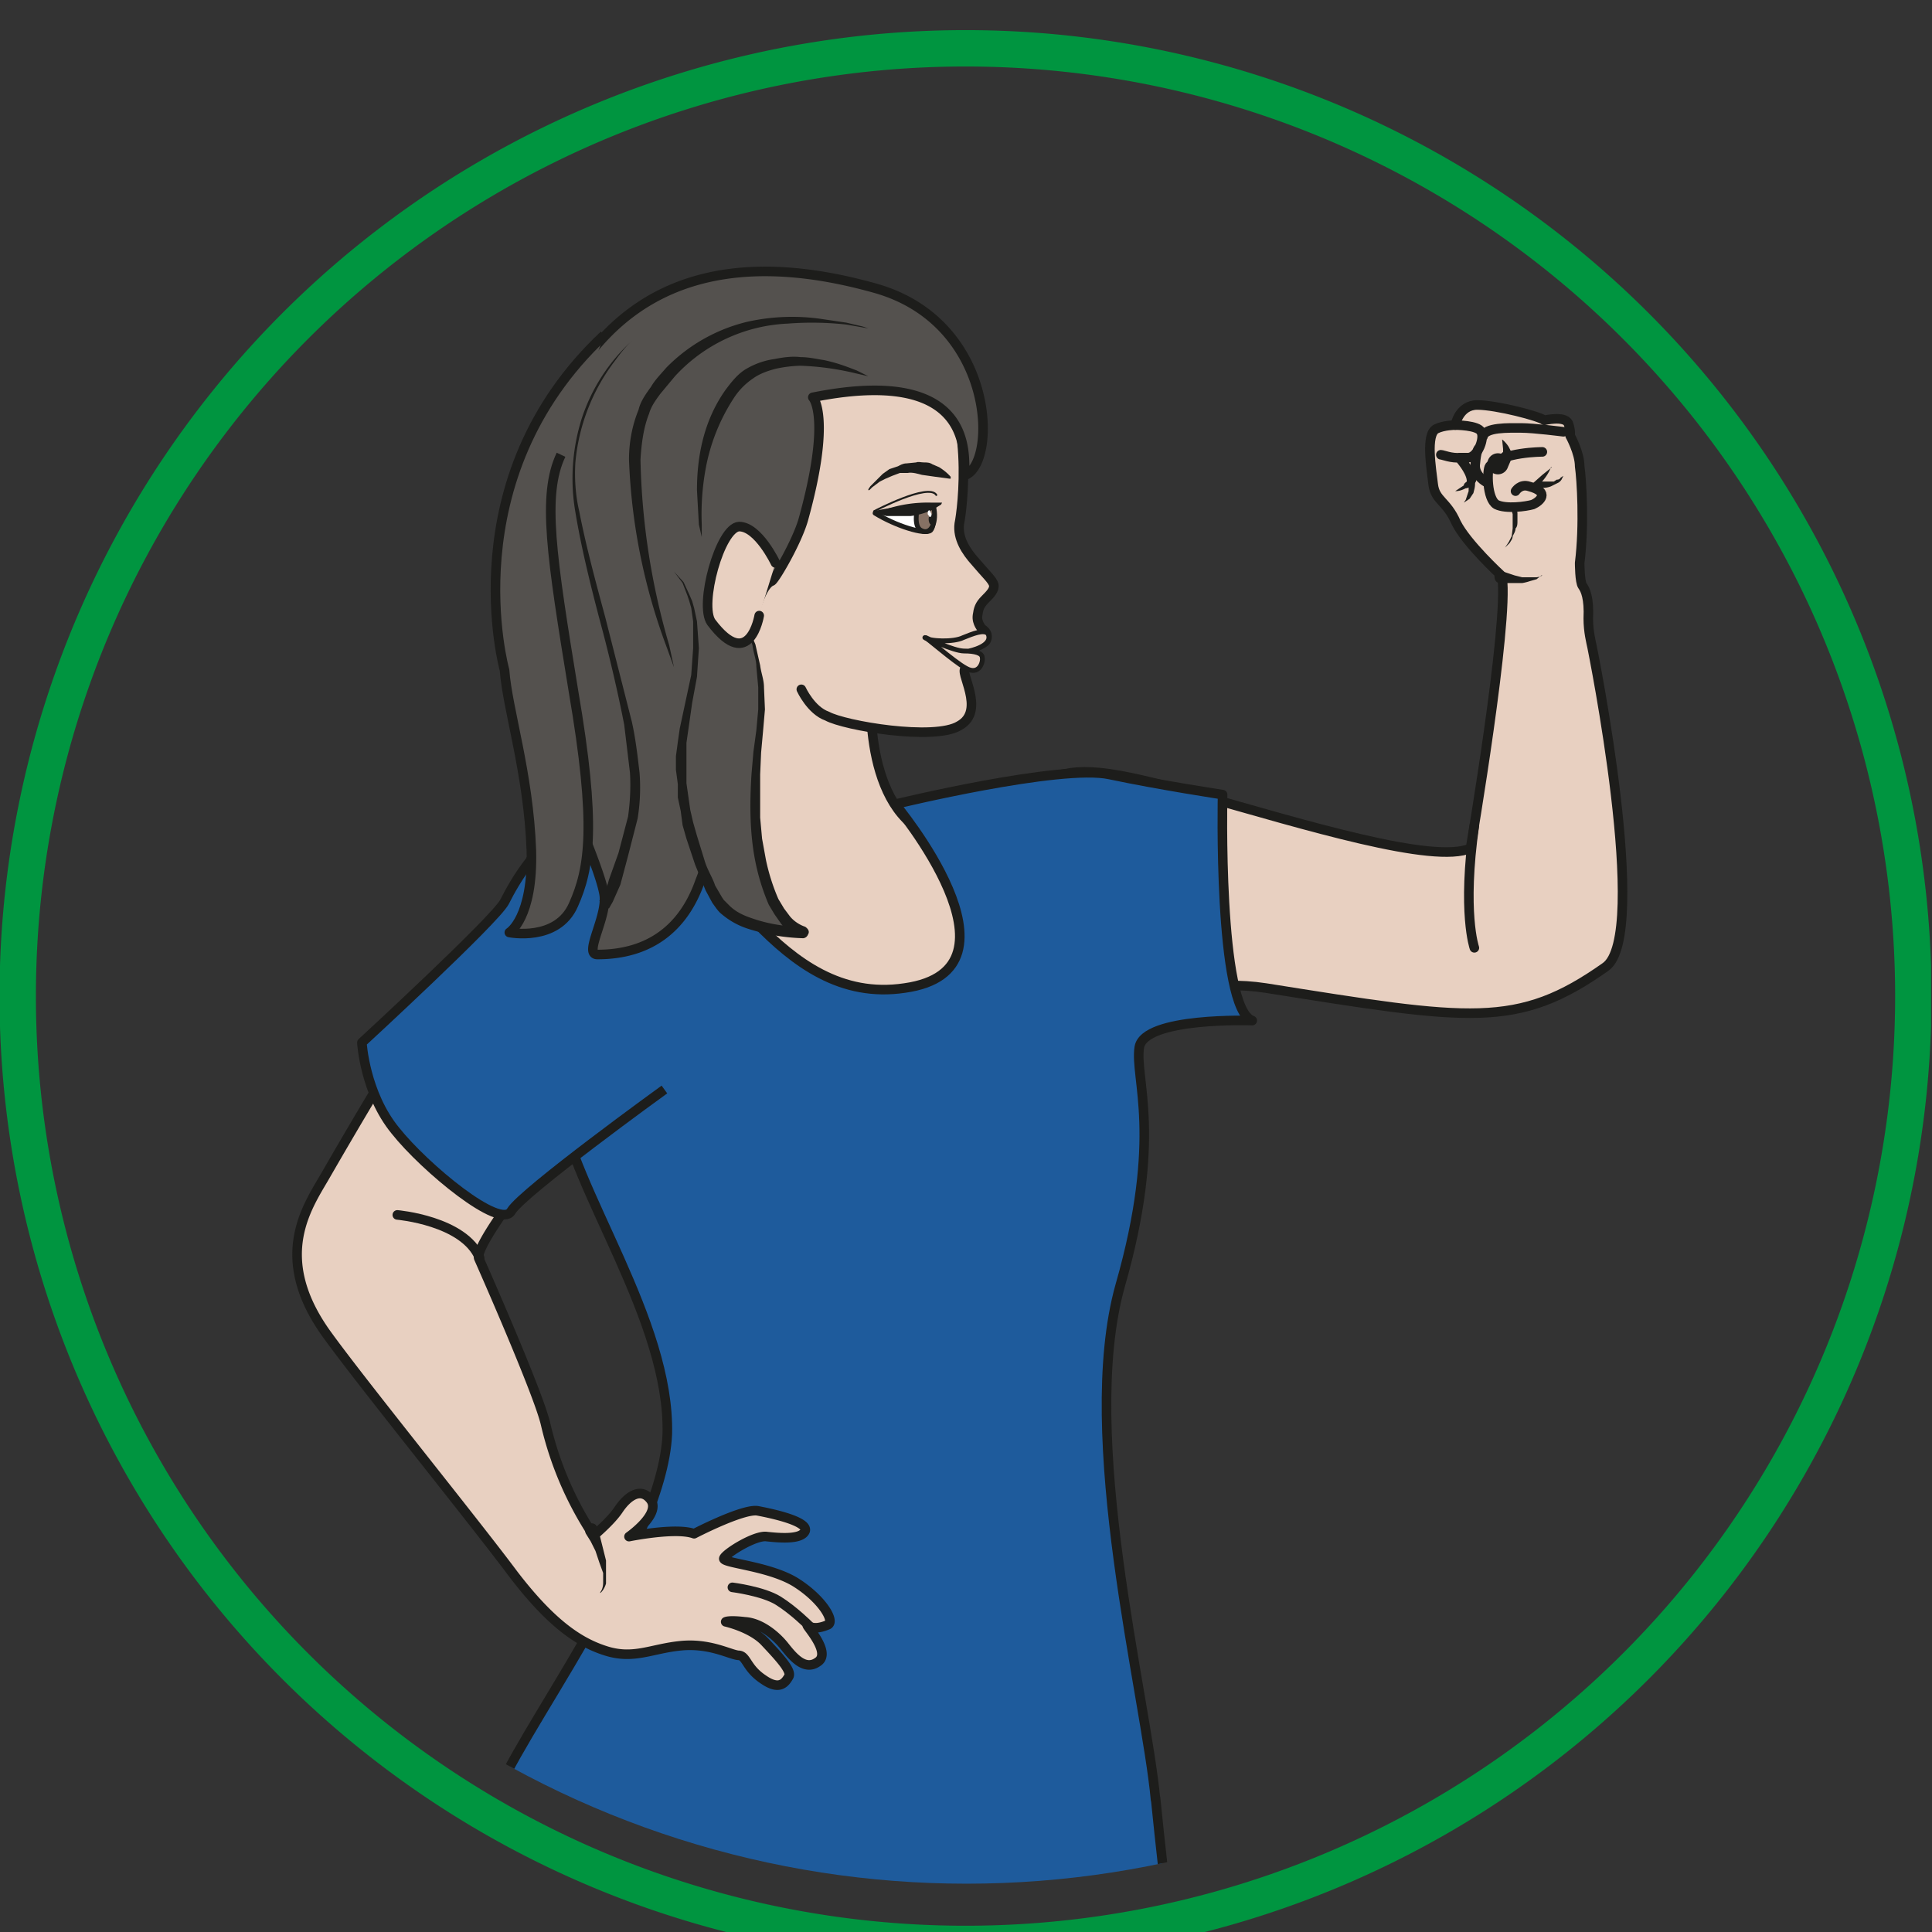 <svg xmlns="http://www.w3.org/2000/svg" viewBox="0 0 269 269" height="269" width="269"><rect x="0" y="0" width="269" height="269" fill="#333333" stroke="none"/><defs><clipPath id="a" clipPathUnits="userSpaceOnUse"><path d="M2 100.9a99 99 0 01197.9 0 99 99 0 11-197.9 0"/></clipPath><clipPath id="b" clipPathUnits="userSpaceOnUse"><path d="M0 201.7h201.7V0H0z"/></clipPath></defs><g clip-path="url(#a)" transform="matrix(1.333 0 0 -1.333 0 269)"><path d="M156.8 141.7s-3.6 3.3-4.7 5.5c-1 2.3-2.2 2.3-2.4 4-.2 1.7-.8 5.2.3 5.8.8.4 2 .4 2 .4s.4 2.1 2.3 2.1c2 0 6.6-1.2 7-1.6 0 0 2.1.5 2.5-.3.3-.8.2-1.3.2-1.3s1-1.8 1-3.2c.2-1.4.5-6.1 0-10.1 0 0 0-2 .3-2.4.3-.4.7-1.3.6-3.4 0-1.4.3-2.5.4-3 0 0 6.1-30.1 1.4-33.4-9.2-6.5-14.1-5.6-35.5-2.2-11.3 1.7-13.9-5.4-13.4-8 .4-2.8-18.4 26.4-18.4 26.4l8.5 3.3c3.3 1.1 5 1.7 16.2-1.5 11.3-3.2 24.7-7.3 28.5-5.6 0 0 4 23.5 3.3 28.3" fill="#e8d0c1" stroke="#1d1d1b" stroke-linecap="round" stroke-linejoin="round" stroke-miterlimit="10"/><path d="M152 157.4s2.4 0 2.7-.7c.4-.6-.3-2.6-1.3-2.7h-1s1.2-1.3 1.3-2.3M150.5 154.3c.2 0 1.1-.4 2.1-.3M163.3 156.7s-3.1.4-4.4.4c-1.3 0-3.8.1-4-.9" fill="none" stroke="#1d1d1b" stroke-linecap="round" stroke-linejoin="round" stroke-miterlimit="10"/><path d="M155.3 151.4s-1.4.7-1.2 2c.1 1.2.3 1.5.3 1.5" fill="none" stroke="#1d1d1b" stroke-linecap="round" stroke-linejoin="round" stroke-miterlimit="10"/><path d="M162 153c-.3-.8-.8-1.4-1.4-2l-.2.5h1.9l.3.2c.1 0 .3 0 .4.2l.3.2-.2-.4a1 1 0 00-.3-.3l-.4-.2-.4-.2c-.5-.2-1.1-.2-1.7-.1a.3.3 0 00-.1.5l.9.8 1 .8M157.2 144.6l.4.6.3.6.1.8v1.5l-.2.7c0 .2 0 .4.3.4.1 0 .3 0 .3-.2l.1-.8v-.8c0-.3 0-.6-.2-.8 0-.3-.2-.6-.3-.8 0-.3-.2-.5-.3-.7l-.5-.5M152 150.5l.9.6c0 .2.2.3.3.4l.2.4a.3.3 0 00.6 0 2.5 2.5 0 000-1.2l-.1-.4-.4-.6-.6-.4.2.3.1.3.2.6v1.2h.6c-.1-.3-.2-.5-.4-.6-.1-.2-.3-.3-.5-.3-.4-.2-.7-.3-1.1-.3M161 141.7l-.5-.4-.7-.2a5 5 0 00-.8-.2h-2.3c-.4 0-.6.3-.6.7a.6.6 0 00.9.5l.6-.2.6-.2.8-.2h1.4c.4 0 .7.2.7.2" fill="#1d1d1b"/><path d="M158.3 150.5s.5.8 1.4.5c2.3-.6 1.1-1.6.4-1.9-.7-.2-2.8-.5-3.8 0-1 .6-1 3.6-.7 4 1.3 1.5 5.5 1.5 5.5 1.5" fill="none" stroke="#1d1d1b" stroke-linecap="round" stroke-linejoin="round" stroke-miterlimit="10"/><path d="M156.9 155.9s.4-.3.7-.8l.2-.4v-.5-.4-.1l-.3-.7a1.1 1.1 0 10-.7 1.4l.2.2v.3l-.1 1" fill="#1d1d1b"/><path d="M154 102.8s-1.3 3.7 0 12.8" fill="none" stroke="#1d1d1b" stroke-linecap="round" stroke-linejoin="round" stroke-miterlimit="10"/><path d="M91.3 131.5c-.5-.7-1.4-13.7 5.6-16.8 7-3 12.7-27.8 2.4-29-10.4-1.2-37.1 23.8-31.5 29.9 5.7 6 5.7 20.6 0 29.8s23.5-13.9 23.5-13.9" fill="#e8d0c1"/><path d="M91.3 131.5c-.5-.7-1.4-13.7 5.6-16.8 7-3 12.7-27.8 2.4-29-10.4-1.2-37.1 23.8-31.5 29.9 5.7 6 5.7 20.6 0 29.8s23.5-13.9 23.5-13.9z" fill="none" stroke="#1d1d1b" stroke-linecap="round" stroke-linejoin="round" stroke-miterlimit="10"/><path d="M120.7 13.8c-1 10.9-8.1 38-3.7 53.7 4.5 15.7 1.5 21.6 2 24.9.5 3.2 11.8 2.8 11.8 2.8-3.6 1.3-3.1 23.6-3.1 23.6s-6.6 1-11.8 2.1c-5.1 1.1-22.4-3.1-22.4-3.1s14.5-17.3 1-19.2c-13.3-2-19.3 14.6-26.7 17-9 2.9-12.4-3.7-12.4-3.7s1.6-16 3-25.2S70 63.9 69.7 52c-.5-11.8-16.3-32.3-18-38.2 0 0-6.6-14-1.6-16s41.9-9 47.7-8.4C103.7-10 123-6 123-6s-1.3 10-2.3 20" fill="#1e5b9c"/><path d="M120.7 13.8c-1 10.9-8.1 38-3.7 53.7 4.5 15.7 1.5 21.6 2 24.9.5 3.2 11.8 2.8 11.8 2.8-3.6 1.3-3.1 23.6-3.1 23.6s-6.6 1-11.8 2.1c-5.1 1.1-22.4-3.1-22.4-3.1s14.5-17.3 1-19.2c-13.3-2-19.3 14.6-26.7 17-9 2.9-12.4-3.7-12.4-3.7s1.6-16 3-25.2S70 63.9 69.7 52c-.5-11.8-16.3-32.3-18-38.2 0 0-6.6-14-1.6-16s41.9-9 47.7-8.4C103.7-10 123-6 123-6s-1.3 10-2.3 20z" fill="none" stroke="#1d1d1b" stroke-linejoin="round" stroke-miterlimit="10"/><path d="M64.5 90.5S49.5 72.6 50 70.4c0 0 6.3-14.2 7-17.4a36 36 0 015-11.6s1.8 1.5 2.6 2.7c1 1.5 2.4 2.4 3.4 1 1-1.5-2.3-3.8-2.3-3.8s4.9 1 6.8.3c0 0 5 2.6 6.6 2.4 1.6-.3 5.3-1.1 5-2.1-.4-1-3-.7-4-.6-1.2.2-4.4-1.8-4.5-2.3 0-.5 5-.8 7.7-2.6 2.6-1.7 3.9-3.9 3.2-4.3-.7-.3-1.5-.5-2.1-.1-.6.4 2.6-2.8 1-3.8-1.4-1-2.7.7-3.5 1.7-.8 1-2.4 2.4-4.1 2.5-1.7.2-2 0-2 0s2.7-.6 4.1-2.1c1.5-1.6 2.8-3 2.5-3.6-.4-.7-1-1.5-2.7-.3-1.8 1.2-1.7 2.5-2.6 2.5-.9.1-3 1.3-6 1-3-.3-4.8-1.4-7.6-.6-2.7.8-5.7 2.6-9.9 8.1-4.1 5.5-15.6 19.7-19.3 24.8-6.2 8.4-2 13.8-.2 17 1.1 1.9 10.2 17.7 12.2 19.4 2 1.6 18.5 0 18.5 0" fill="#e8d0c1" stroke="#1d1d1b" stroke-linecap="round" stroke-linejoin="round" stroke-miterlimit="10"/><path d="M76.5 36s3.2-.4 4.8-1.4c1.6-1 3.2-2.6 3.2-2.6M41.5 74.9s7-.6 8.6-4.5" fill="none" stroke="#1d1d1b" stroke-linecap="round" stroke-linejoin="round" stroke-miterlimit="10"/><path d="M62.7 35.5s.3.3.3 1v1l-.4 1.1-.4 1.2-.5 1-.5.8c-.2.4 0 .8.3 1a.6.6 0 00.9-.4l.3-1L63 40l.3-1.2v-1.3-1.1c-.2-.7-.6-1-.6-1" fill="#1d1d1b"/><path d="M69.4 88s-14.8-10.7-16-12.7c-1.1-2-9 4.5-12.1 8.4-3.2 3.9-3.5 9.2-3.5 9.2s13.9 12.8 14.9 14.7c1 2 3.8 7 7.6 8" fill="#1e5b9c" stroke="#1d1d1b" stroke-linejoin="round" stroke-miterlimit="10"/><path d="M83.7 129.8s1-2.2 2.7-2.8c1.8-1 11.2-2.6 13.8-1 2.9 1.6-.2 5.8.7 6 1.1.2.8.6.8.6.3 1-2.4.3-1.4.9.9.5 2.5 1 2.7 1.4 0 0 .4.7-.4 1.2 0 0-.6.6-.5 1.4.1.7.2 1.1.8 1.7.5.5 1 1 .9 1.5-.1.5-.9 1.2-1.9 2.4-1 1.1-1.9 2.5-1.7 4 .3 1.4 1.7 11.9-2.9 17.3 0 0-1.9 4.5-4 2.7-1-.7-7.5 1.6-11.6-.8-6.8-4-9.4-15.8-10.3-18.3-2.3-6-1.8-21.1-1.8-21.1" fill="#e8d0c1" stroke="#1d1d1b" stroke-linecap="round" stroke-linejoin="round" stroke-miterlimit="10"/><path d="M101.2 133.8s2.6.5 2 1.8c-.4.5-1.6 0-2.6-.4-1-.5-3.5-.4-4 0 0 .2 3-2.5 4.3-3.2 1.4-.8 1.8.7 1.7 1.1 0 .5-.8.7-1.9.7-1.1 0-4 1.4-4 1.4" fill="#e8d0c1" stroke="#1d1d1b" stroke-width=".5" stroke-linecap="round" stroke-linejoin="round" stroke-miterlimit="10"/><path d="M74.9 139.5s.3-9.7-1-19.4a43.3 43.3 0 00-4-14l-.7-1-.7-.8-.6-.6-.5-.4-.5-.3-.4-.2.4.2.5.3.5.5.6.6.6.8.6 1 .6 1.1c1.5 3.3 2.5 8.1 3 12.9.4 4.8.5 9.6.5 13.2 0 3.6-.2 6-.2 6z" fill="#1d1d1b"/><path d="M80.6 141.1c.3.1 2.6 4 3.3 6.4 3 10.8 1 12.8 1 12.8 19 3.8 15.2-8.6 16-8.1 3.3 1.5 3 16-9.5 19.5-24.2 6.8-31.8-7.8-35-16.8l-.9-3.6c-.9-4-2-10.3-1.4-15.7.9-8.4 8.3-23 9-27.2.4-2.3-2.2-6.3-.7-6.3 5.5 0 9 2.8 10.7 7.6a70.7 70.7 0 014.5 18.8c0 5.3 1.4 12 3 12.6" fill="#54514e"/><path d="M80.6 141.1c.3.1 2.6 4 3.3 6.4 3 10.8 1 12.8 1 12.8 19 3.8 15.2-8.6 16-8.1 3.3 1.5 3 16-9.5 19.5-24.2 6.8-31.8-7.8-35-16.8l-.9-3.6c-.9-4-2-10.3-1.4-15.7.9-8.4 8.3-23 9-27.2.4-2.3-2.2-6.3-.7-6.3 5.5 0 9 2.8 10.7 7.6a70.7 70.7 0 014.5 18.8c0 5.3 1.4 12 3 12.6z" fill="none" stroke="#1d1d1b" stroke-linejoin="round" stroke-miterlimit="10"/><path d="M90.7 162.5l-1.3.3a28.8 28.8 0 01-5.8.8 14 14 0 01-2.5-.3c-.8-.2-1.7-.5-2.4-1a7.2 7.2 0 01-2-2 20.1 20.1 0 01-3-7.5 26.4 26.4 0 01-.4-5.8v-1.3L73 147l-.2 3.6c0 3 .5 7 3 10.5.6.8 1.3 1.7 2.2 2.2a8 8 0 002.9 1c1 .2 1.9.3 2.7.2.9 0 1.7-.2 2.4-.3 1.5-.3 2.7-.8 3.5-1.1l1.2-.6M66 166.2s-.7-.6-1.7-2a20.5 20.5 0 01-4.2-10.7c-.1-1.6 0-3.4.4-5.1.7-3.6 1.7-7.3 2.7-11l2.8-11c.4-1.8.6-3.6.8-5.3a20 20 0 00-.2-4.8l-1-3.9-.8-3-.8-1.8-.4-.7-1 .8.3.4c.2.4.5 1 .7 1.8l1 2.8 1 3.8c.2 1.4.3 3 .2 4.6l-.6 5c-.7 3.6-1.6 7.4-2.6 11.1-1 3.8-1.9 7.5-2.5 11.1a20.8 20.8 0 00.7 9.9 19 19 0 005.2 8" fill="#1d1d1b"/><path d="M58.6 154.3c-2-4.2-1-10.6 1.3-24.7 2.4-14 1.7-18.5 0-22.3-1.7-3.9-6.7-2.9-6.7-2.9s2.5 1.5 2.3 8.6c-.3 8.1-2.5 14.7-2.8 18.8 0 0-5.6 20 10.4 35" fill="#54514e" stroke="#1d1d1b" stroke-linejoin="round" stroke-miterlimit="10"/><path d="M77 138.6s3.6-5.5 2.3-13.7c-1.3-8.3 0-18.9 4.6-20.5 0 0-6.7-.1-8.8 3.2-2.2 3.2-5.3 12-3.4 19.3 3 12-1.3 15.2-1.3 15.2" fill="#54514e"/><path d="M77 138.6l1-2 .9-2.1.5-2.2c.1-.8.4-1.5.4-2.3l.1-2.3-.2-2.3-.2-2.2-.1-2.3v-4.5l.2-2.2.4-2.2a21.4 21.4 0 011.3-4.1l.6-1 .6-.8c.4-.5 1-.9 1.6-1.1.3-.2.5-.5.3-.8a.6.6 0 00-.5-.4 20.6 20.6 0 00-5.8 1 8 8 0 00-2.7 1.5c-.4.3-.7.8-1 1.2l-.7 1.3-1.1 2.7-.9 2.7-.4 1.4-.2 1.5-.3 1.4v1.4l-.2 1.5v1.4l.2 1.5.2 1.4.6 2.8.6 2.8.2 2.8v2.8l-.2 1.4-.2.7-.2.6-.5 1.3-.9 1.2 1-1.1.6-1.3.3-.7.2-.7.3-1.4.2-2.8-.2-3-.5-2.7-.4-2.8-.2-1.4v-2.8-1.4l.2-1.4.2-1.4.3-1.3.4-1.4.8-2.6c.3-1 .8-1.7 1.1-2.6l.7-1.2.2-.3.2-.2.4-.4c.6-.6 1.4-1 2.3-1.3 1.7-.6 3.5-.9 5.4-.9l-.2-1.2c-.8.4-1.6.9-2.1 1.5l-.7 1-.6 1a22.7 22.7 0 00-1.4 4.5c-.6 3-.6 6.1-.4 9.2l.2 2.3.3 2.2.2 2.2v2.3l-.2 2.2c0 .7-.3 1.4-.4 2.2l-.7 2.1-1 2" fill="#1d1d1b"/><path d="M70.4 132.1l-.8 2.2a62.2 62.2 0 00-3.9 19.5c0 1.7.3 3.5 1 5.2.2.9.8 1.7 1.3 2.4.4.7 1 1.3 1.6 2a17.6 17.6 0 008.5 4.8 21.5 21.5 0 007.6.3l2.7-.4 1.7-.4.6-.2-2.3.4a32.6 32.6 0 01-6.1.1 17 17 0 01-11.8-5.5l-1.5-1.8c-.6-.8-1-1.4-1.2-2.1-.6-1.5-.8-3.2-.9-4.8a74 74 0 013-19.4l.5-2.3" fill="#1d1d1b"/><path d="M97.5 148.9s.2-2-.3-2.5c-.6-.5-3.7.5-5.8 1.8 0 0 5.2 1 6 .7" fill="#fff"/><path d="M97.5 148.9s.2-2-.3-2.5c-.6-.5-3.7.5-5.8 1.8 0 0 5.2 1 6 .7z" fill="none" stroke="#1d1d1b" stroke-width=".5" stroke-linejoin="round" stroke-miterlimit="10"/><path d="M99.2 151.8l-1.5.2-1.4.2c-.4.1-1 .3-1.5.2H94l-.8-.3-.7-.3-.6-.3-.8-.6-.3-.3h-.1v.1l.2.3.8.8.5.5.7.5.9.3c.2.1.5.3.9.3l1 .1c.2.1.5 0 .8 0 .3 0 .6 0 .9-.2l.7-.3c.8-.5 1.2-1 1.2-1v-.2h-.1" fill="#1d1d1b"/><path d="M95.8 148.6s-.4-1.8.4-2.2c1.1-.6 1.7 1 1.3 2.5l-1.2-.2" fill="#867164" stroke="#1d1d1b" stroke-width=".5" stroke-miterlimit="10"/><path d="M97.7 147.5c0-.3-.3-.5-.4-.5-.2 0-.3.3-.3.6s.2.5.4.5.3-.3.3-.6M91.4 148.2l1.1.4a14 14 0 004.8.7h1.1l-.1-.2-.8-.5c-.6-.3-1.5-.6-2.4-.7h-2.5l-1.2.3" fill="#1d1d1b"/><path d="M91.3 148.4s5.7 3 6.5 1.7" fill="none" stroke="#1d1d1b" stroke-width=".2" stroke-linecap="round" stroke-miterlimit="10"/><path d="M97.3 148.1c0-.1 0-.3-.2-.3l-.2.3c0 .2 0 .4.2.4l.2-.4" fill="#fff"/><path d="M79.3 137.5s-1-6-5-.7c-1.3 1.8.9 9.9 2.9 10 2 0 3.8-3.8 3.8-3.8" fill="#e8d0c1" stroke="#1d1d1b" stroke-linecap="round" stroke-linejoin="round" stroke-miterlimit="10"/></g><g clip-path="url(#b)" transform="matrix(1.333 0 0 -1.333 0 269)"><path d="M199.8 100.9a99 99 0 10-197.9 0 99 99 0 00197.9 0z" fill="none" stroke="#009540" stroke-width="3.8" stroke-miterlimit="10"/></g></svg>